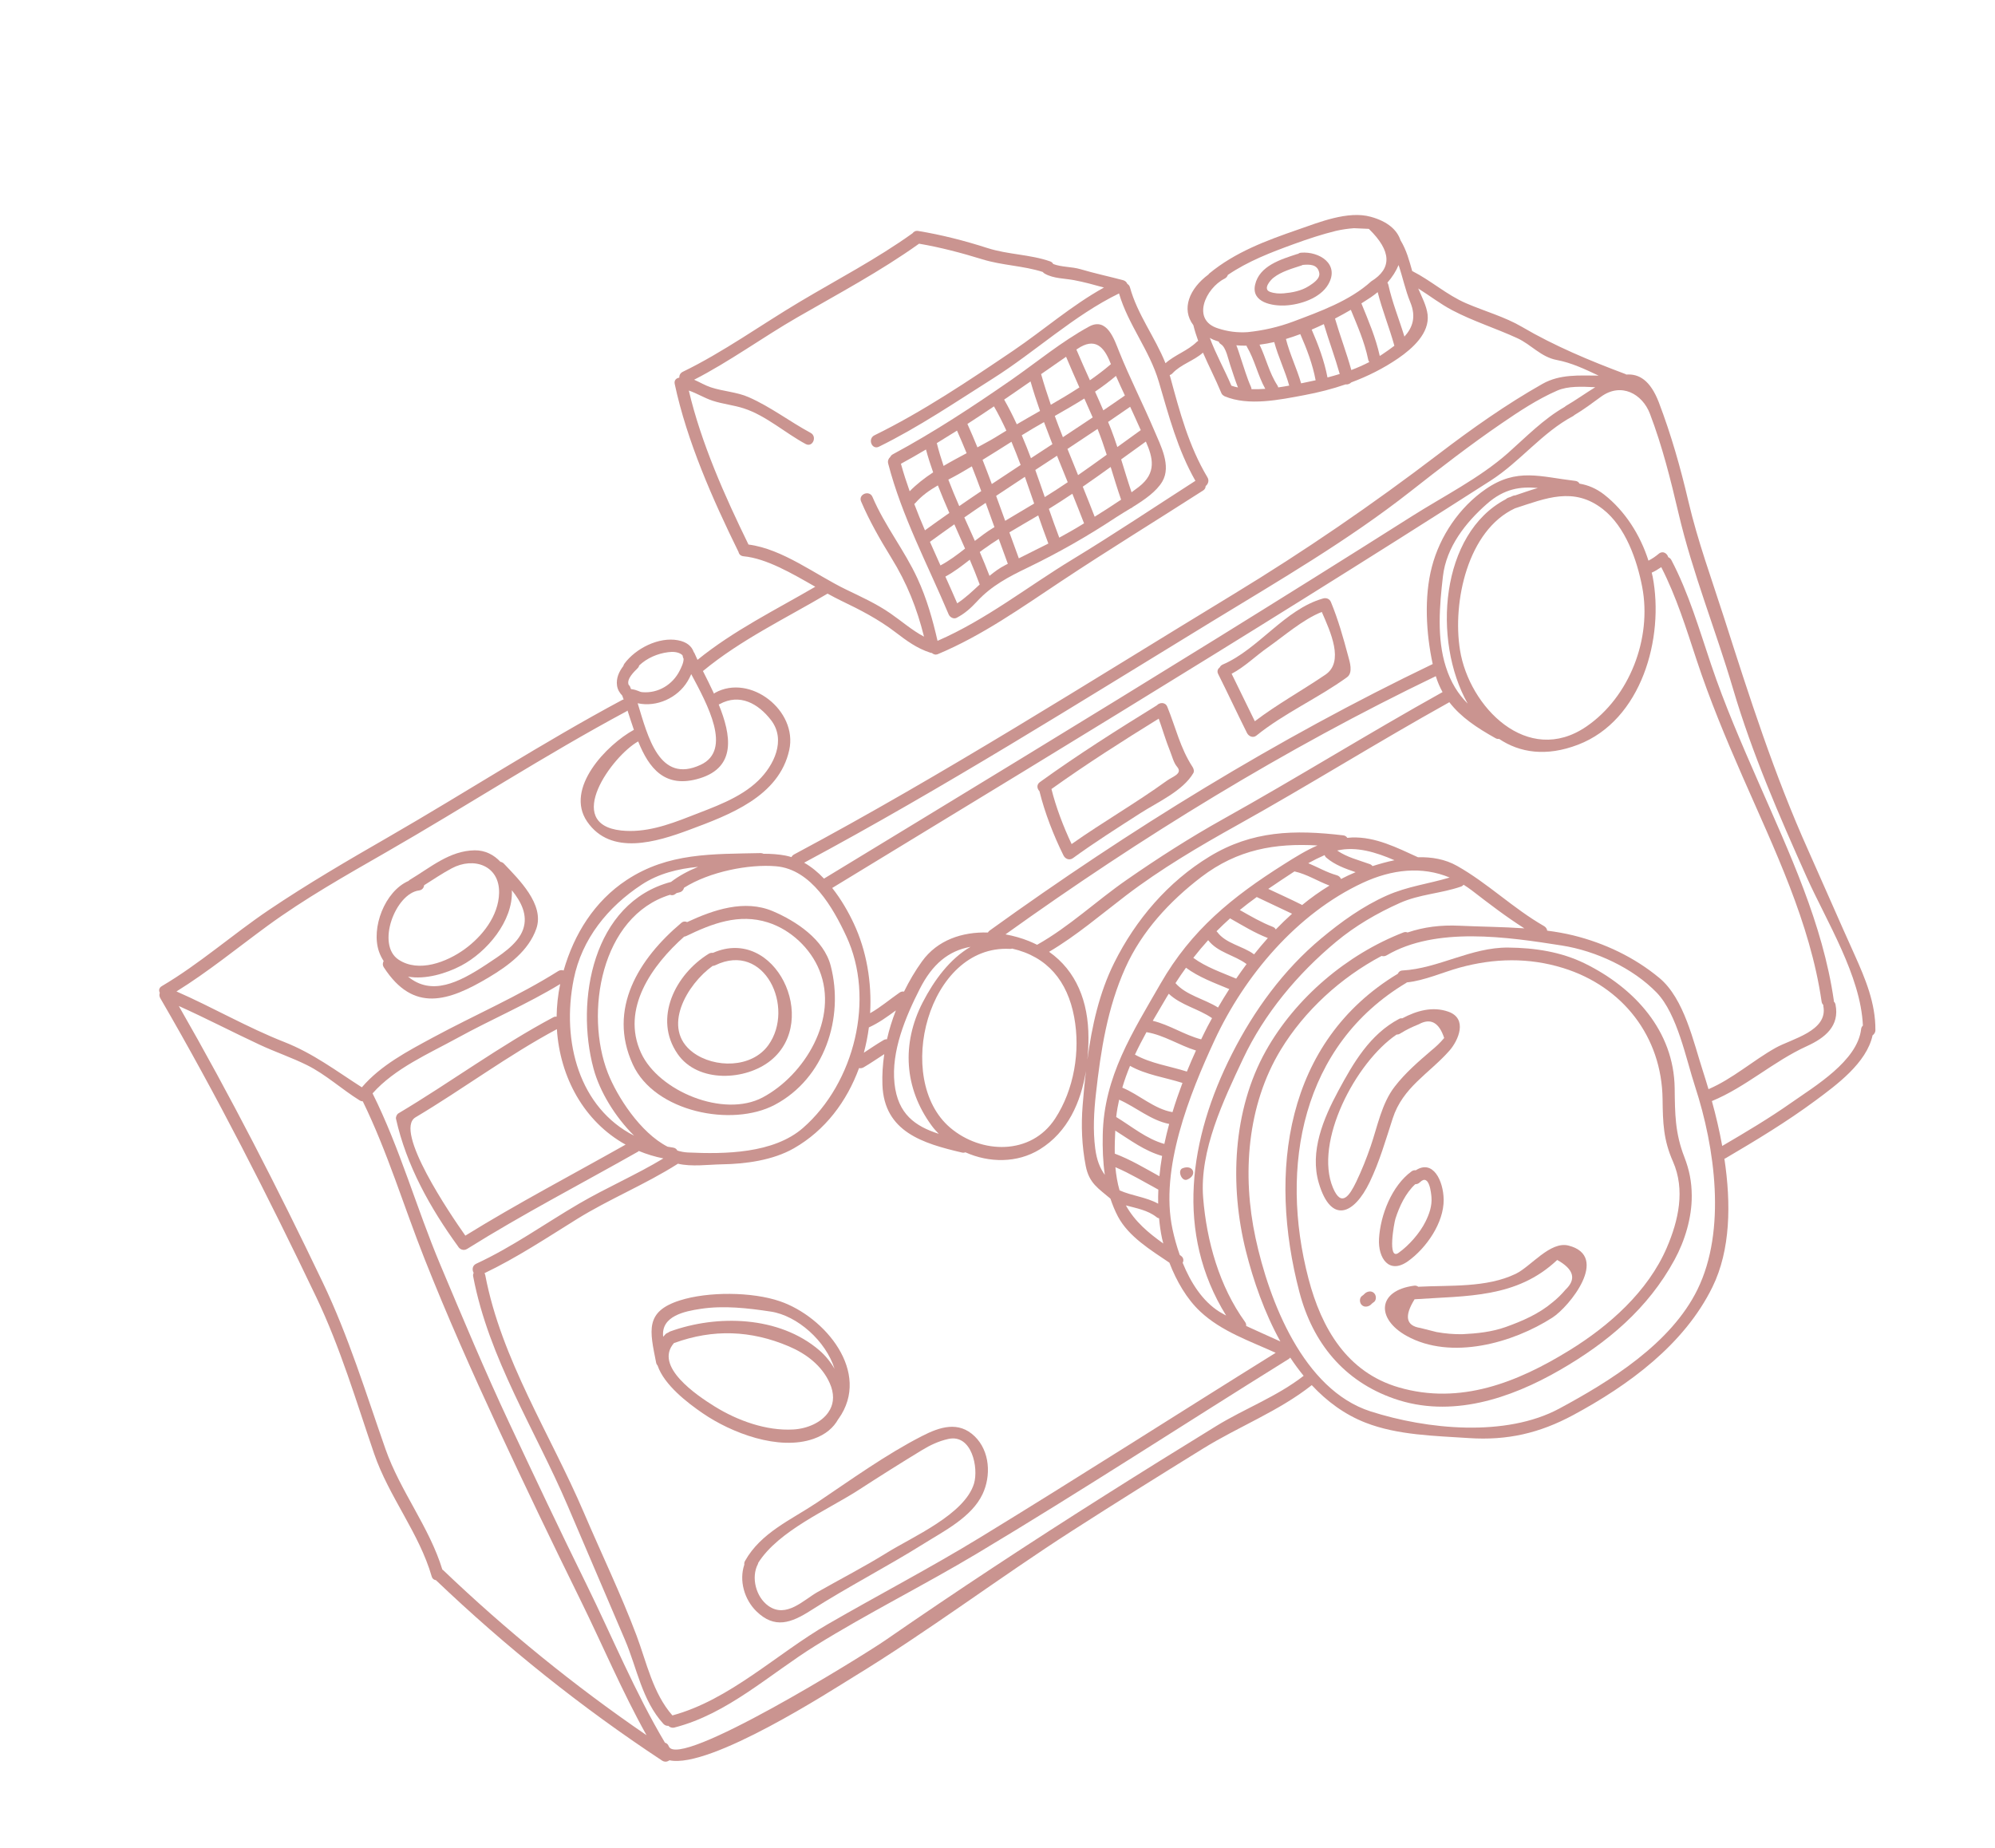 <?xml version="1.0" encoding="UTF-8"?> <svg xmlns="http://www.w3.org/2000/svg" width="231" height="214" viewBox="0 0 231 214" fill="none"> <path d="M167.707 117.154C165.875 116.506 164.028 117.042 162.374 117.92C162.26 117.907 162.139 117.911 162.003 117.987C158.616 119.782 156.727 123.044 154.961 126.322C153.254 129.497 151.616 133.339 152.708 137.011C154.119 141.764 156.774 140.677 158.597 136.885C159.728 134.537 160.456 131.995 161.257 129.525C162.431 125.881 165.47 124.34 167.839 121.654C168.878 120.462 169.968 117.957 167.707 117.154ZM167.221 120.2C166.783 120.72 166.303 121.185 165.777 121.61C164.235 122.935 162.735 124.222 161.488 125.835C159.982 127.782 159.5 130.437 158.717 132.712C158.235 134.124 157.683 135.505 157.038 136.852C156.257 138.476 155.325 139.863 154.347 137.555C152.117 132.267 156.958 123.025 161.715 119.799C161.847 119.804 161.982 119.78 162.12 119.689C162.825 119.244 163.514 118.921 164.28 118.611C165.645 117.861 166.628 118.39 167.221 120.2Z" fill="#CA9490"></path> <path d="M163.932 135.519C163.771 135.496 163.602 135.526 163.435 135.65C161.154 137.319 159.833 140.702 159.676 143.445C159.549 145.699 160.839 147.609 163.026 146.051C165.151 144.538 167.194 141.591 167.161 138.916C167.133 136.745 165.935 134.228 163.932 135.519ZM165.748 138.63C165.832 139.63 165.492 140.595 165.057 141.468C164.398 142.798 163.146 144.218 161.94 145.078C160.622 146.019 161.423 141.598 161.58 141.117C162.032 139.702 162.751 138.161 163.869 137.133C164.05 137.134 164.243 137.072 164.404 136.914C165.514 135.81 165.715 138.238 165.748 138.63Z" fill="#CA9490"></path> <path d="M181.63 144.24C179.498 143.689 177.263 146.661 175.509 147.507C172.124 149.142 167.919 148.812 164.216 149.005C164.092 148.909 163.933 148.856 163.735 148.884C159.451 149.452 159.333 152.735 162.878 154.7C168.031 157.553 175.194 155.514 179.761 152.573C181.701 151.322 186.438 145.488 181.63 144.24ZM181.266 149.347C180.809 149.89 180.304 150.386 179.754 150.82C178.19 152.147 176.26 152.983 174.348 153.667C172.726 154.243 171.019 154.42 169.317 154.501C168.317 154.514 167.323 154.43 166.335 154.25C165.706 154.087 165.074 153.932 164.449 153.775C162.794 153.52 162.577 152.406 163.798 150.449C163.804 150.447 163.812 150.45 163.821 150.454C169.884 150.035 175.6 150.347 180.309 145.904C182.236 146.977 182.555 148.13 181.266 149.347Z" fill="#CA9490"></path> <path d="M183.512 111.573C180.747 110.21 177.686 109.759 174.639 109.729C170.345 109.686 166.559 112.152 162.401 112.381C162.11 112.395 161.942 112.555 161.856 112.756C148.786 120.65 146.816 135.743 150.459 149.627C152.005 155.526 155.623 159.94 161.416 161.962C167.99 164.26 174.848 161.981 180.619 158.65C186.125 155.474 190.818 151.537 193.892 145.884C195.091 143.69 195.906 140.984 195.887 138.469C195.88 136.846 195.61 135.486 195.029 133.982C193.941 131.176 193.945 128.941 193.91 126.022C193.824 119.357 189.227 114.384 183.512 111.573ZM192.509 127.284C192.543 130.016 192.597 131.982 193.711 134.504C195.153 137.784 194.352 141.331 192.998 144.482C190.823 149.541 186.337 153.526 181.742 156.356C175.707 160.08 169.08 162.724 161.978 160.663C155.963 158.917 153.013 153.798 151.516 148.097C148.104 135.089 150.744 121.032 162.843 113.81C162.866 113.794 162.88 113.774 162.896 113.761C164.925 113.557 167.064 112.589 169.005 112.052C173.006 110.953 177.011 110.865 180.987 112.095C187.936 114.245 192.422 120.086 192.509 127.284Z" fill="#CA9490"></path> <path d="M136.924 135.285C136.3 135.532 136.821 136.851 137.446 136.604C138.698 136.116 138.174 134.791 136.924 135.285Z" fill="#CA9490"></path> <path d="M82.554 110.342C82.402 110.323 82.244 110.342 82.079 110.436C78.201 112.816 75.607 117.932 78.466 122.054C80.822 125.45 86.365 125.143 89.257 122.792C94.97 118.147 89.747 107.172 82.554 110.342ZM88.974 121.018C87.038 123.72 82.723 123.7 80.255 121.881C76.495 119.098 79.59 113.935 82.516 111.853C82.61 111.852 82.709 111.828 82.812 111.779C88.557 108.986 92.069 116.694 88.974 121.018Z" fill="#CA9490"></path> <path d="M89.481 105.514C86.209 104.128 82.618 105.353 79.562 106.779C79.357 106.68 79.116 106.674 78.885 106.874C73.959 111.026 70.319 116.837 73.275 123.269C75.811 128.783 84.765 130.559 89.711 127.938C95.481 124.882 97.758 117.868 96.187 111.835C95.4 108.786 92.174 106.659 89.481 105.514ZM88.304 127.085C83.801 129.474 76.274 126.375 74.228 121.931C71.869 116.81 75.513 111.755 79.223 108.459C79.293 108.453 79.367 108.439 79.445 108.4C82.459 106.941 85.564 105.749 88.921 106.819C91.557 107.655 93.848 109.812 94.875 112.354C97.145 117.945 93.159 124.507 88.304 127.085Z" fill="#CA9490"></path> <path d="M90.307 150.686C87.071 149.575 81.975 149.553 78.728 150.585C74.639 151.884 75.24 154.096 75.973 157.795C76 157.936 76.063 158.041 76.143 158.132C76.903 160.382 79.626 162.462 81.351 163.644C84.686 165.937 90.168 168.032 94.203 166.616C95.612 166.124 96.525 165.307 97.059 164.337C97.075 164.324 97.085 164.313 97.099 164.293C100.914 158.925 95.531 152.478 90.307 150.686ZM81.124 151.566C83.802 151.157 86.603 151.479 89.255 151.882C92.331 152.349 95.636 155.298 96.634 158.515C96.173 157.715 95.574 156.969 94.864 156.361C90.217 152.376 83.038 152.203 77.581 154.189C77.5 154.221 77.439 154.267 77.377 154.313C77.269 154.348 77.159 154.399 77.06 154.496C76.961 154.593 76.871 154.694 76.789 154.798C76.514 152.386 79.297 151.841 81.124 151.566ZM91.86 165.534C88.731 165.717 85.381 164.499 82.757 162.871C80.717 161.604 75.667 158.226 78.048 155.514C78.067 155.507 78.078 155.517 78.096 155.509C82.576 153.882 86.947 154.046 91.313 155.895C93.334 156.75 95.155 158.118 96.066 160.149C96.609 161.357 96.549 162.393 96.116 163.215C96.071 163.283 96.032 163.349 95.987 163.418C95.965 163.455 95.944 163.492 95.923 163.53C95.102 164.743 93.457 165.444 91.86 165.534Z" fill="#CA9490"></path> <path d="M112.85 166.32C111.003 164.536 108.841 165.225 106.769 166.29C102.545 168.453 98.541 171.352 94.607 173.992C91.596 176.007 88.114 177.471 86.269 180.752C86.18 180.91 86.165 181.053 86.186 181.182C85.558 183.027 86.181 185.223 87.591 186.595C89.695 188.645 91.596 187.951 93.886 186.489C98.13 183.776 102.642 181.464 106.917 178.79C109.29 177.302 112.507 175.697 113.768 173.023C114.769 170.915 114.637 168.041 112.85 166.32ZM112.776 171.812C111.681 175.381 105.652 177.968 102.712 179.796C100.091 181.425 97.334 182.841 94.656 184.363C93.034 185.286 91.045 187.417 88.984 185.971C87.523 184.945 86.944 182.66 87.757 181.117C87.786 181.062 87.79 181.017 87.8 180.97C90.148 177.259 95.841 174.848 99.398 172.552C101.831 170.975 104.282 169.428 106.763 167.919C107.712 167.341 108.7 166.878 109.789 166.635C112.533 166.012 113.329 169.996 112.776 171.812Z" fill="#CA9490"></path> <path d="M159.171 149.823C158.914 149.484 158.512 149.491 158.176 149.682C158.011 149.776 157.912 149.945 157.747 150.04C157.413 150.237 157.395 150.757 157.606 151.035C157.863 151.374 158.265 151.367 158.601 151.176C158.766 151.081 158.865 150.912 159.03 150.818C159.367 150.627 159.385 150.107 159.171 149.823Z" fill="#CA9490"></path> <path d="M58.343 100.007C58.221 99.882 58.082 99.821 57.942 99.797C57.187 98.983 56.159 98.45 54.966 98.467C52.049 98.508 49.85 100.455 47.458 101.878C47.394 101.918 47.354 101.963 47.307 102.01C44.539 103.214 42.947 107.463 43.878 110.181C44.025 110.607 44.208 110.96 44.424 111.287C44.306 111.5 44.28 111.763 44.447 112.022C47.874 117.306 51.921 115.973 56.62 113.167C58.87 111.822 61.213 110.093 62.102 107.537C63.081 104.715 60.024 101.791 58.343 100.007ZM48.517 103.114C48.889 103.068 49.078 102.798 49.109 102.511C50.163 101.849 51.192 101.145 52.296 100.557C54.865 99.179 57.865 100.225 57.79 103.412C57.724 106.076 55.834 108.442 53.79 109.922C51.733 111.408 48.483 112.672 46.154 111.13C43.526 109.402 45.781 103.467 48.517 103.114ZM60.569 107.624C59.957 109.383 57.832 110.679 56.356 111.66C53.053 113.848 49.965 115.323 47.249 113.095C49.248 113.454 51.647 112.743 53.411 111.814C56.345 110.263 59.429 106.68 59.268 103.095C60.344 104.425 61.148 105.964 60.569 107.624Z" fill="#CA9490"></path> <path d="M133.646 49.833C132.345 46.764 130.803 43.761 129.57 40.68C129.032 39.339 128.184 36.683 126.103 37.817C122.928 39.543 120.037 41.951 117.067 44.015C112.633 47.091 108.126 50.052 103.372 52.612C103.223 52.692 103.138 52.806 103.07 52.926C102.88 53.103 102.761 53.367 102.842 53.681C104.429 59.795 107.401 65.353 109.844 71.143C109.981 71.472 110.414 71.726 110.768 71.543C111.748 71.025 112.4 70.428 113.156 69.616C114.827 67.813 116.817 66.78 119.008 65.725C122.563 64.008 125.947 62.077 129.24 59.9C129.726 59.578 130.302 59.242 130.894 58.877C131.003 58.841 131.102 58.78 131.185 58.697C132.52 57.873 133.9 56.922 134.583 55.763C135.657 53.929 134.378 51.574 133.646 49.833ZM131.985 49.58C132.015 49.655 132.053 49.733 132.089 49.806C131.176 50.456 130.271 51.11 129.376 51.768C129.161 51.116 128.94 50.467 128.694 49.827C128.572 49.499 128.433 49.186 128.305 48.861C129.16 48.284 130.011 47.695 130.862 47.105C131.239 47.931 131.623 48.755 131.985 49.58ZM130.252 45.8C129.426 46.38 128.589 46.949 127.752 47.519C127.444 46.795 127.121 46.07 126.795 45.354C127.632 44.785 128.441 44.183 129.216 43.529C129.545 44.288 129.895 45.045 130.252 45.8ZM124.709 40.428C126.814 38.974 127.855 40.217 128.554 41.985C128.579 42.047 128.61 42.107 128.635 42.17C128.628 42.172 128.622 42.175 128.622 42.175C127.852 42.84 127.033 43.454 126.201 44.036C125.668 42.852 125.134 41.669 124.635 40.479C124.657 40.463 124.686 40.444 124.709 40.428ZM120.55 43.323C121.514 42.653 122.477 41.983 123.44 41.313C123.94 42.502 124.458 43.685 124.982 44.864C123.902 45.567 122.791 46.23 121.674 46.874C121.27 45.69 120.881 44.507 120.55 43.323ZM122.134 48.166C123.289 47.507 124.438 46.85 125.555 46.148C125.881 46.879 126.2 47.613 126.523 48.338C125.376 49.109 124.224 49.868 123.072 50.628C122.75 49.816 122.433 48.995 122.134 48.166ZM127.085 49.669C127.482 50.653 127.82 51.654 128.146 52.659C127.045 53.456 125.941 54.247 124.83 55.019C124.418 54.011 124.008 52.996 123.602 51.986C124.77 51.213 125.932 50.443 127.085 49.669ZM118.308 50.403C119.156 49.879 120.011 49.375 120.884 48.878C121.199 49.728 121.528 50.581 121.858 51.433C121.033 51.976 120.201 52.522 119.373 53.059C119.035 52.167 118.69 51.277 118.308 50.403ZM122.39 52.776C122.801 53.798 123.213 54.82 123.631 55.84C122.759 56.431 121.873 57.005 120.974 57.563C120.61 56.515 120.252 55.464 119.876 54.421C120.714 53.873 121.552 53.324 122.39 52.776ZM119.324 44.169C119.653 45.311 120.024 46.45 120.423 47.586C119.522 48.102 118.618 48.611 117.734 49.134C117.284 48.163 116.804 47.204 116.27 46.274C117.295 45.579 118.31 44.874 119.324 44.169ZM107.677 62.744C108.612 62.056 109.554 61.388 110.502 60.716C110.918 61.657 111.337 62.59 111.744 63.527C110.824 64.252 109.892 64.946 108.896 65.477C108.486 64.57 108.074 63.656 107.677 62.744ZM111.66 59.918C112.476 59.35 113.3 58.785 114.13 58.233C114.47 59.168 114.807 60.111 115.148 61.046C115.084 61.085 115.018 61.119 114.954 61.158C114.238 61.594 113.56 62.108 112.88 62.636C112.473 61.735 112.064 60.828 111.66 59.918ZM119.745 58.309C118.631 58.981 117.505 59.644 116.389 60.309C116.044 59.347 115.691 58.381 115.34 57.422C116.449 56.68 117.559 55.944 118.672 55.215C119.035 56.242 119.395 57.278 119.745 58.309ZM118.18 53.842C117.06 54.574 115.95 55.309 114.841 56.051C114.494 55.119 114.139 54.183 113.77 53.252C114.892 52.563 116.009 51.861 117.117 51.155C117.489 52.041 117.845 52.941 118.18 53.842ZM115.091 47.058C115.621 47.976 116.085 48.912 116.527 49.864C116.307 50.002 116.078 50.136 115.858 50.273C115.021 50.807 114.112 51.304 113.176 51.804C112.802 50.897 112.42 49.986 112.016 49.091C113.054 48.428 114.069 47.744 115.091 47.058ZM108.461 51.321C109.248 50.844 110.03 50.354 110.811 49.864C111.197 50.73 111.564 51.603 111.925 52.479C111.03 52.956 110.129 53.436 109.257 53.954C108.97 53.1 108.704 52.244 108.49 51.375C108.48 51.35 108.463 51.342 108.461 51.321ZM111.263 54.75C111.688 54.51 112.108 54.257 112.529 54.004C112.904 54.953 113.267 55.908 113.618 56.868C112.769 57.442 111.913 58.019 111.069 58.606C110.624 57.59 110.199 56.573 109.807 55.543C110.297 55.284 110.787 55.025 111.263 54.75ZM104.318 53.705C105.299 53.172 106.258 52.619 107.218 52.051C107.455 52.94 107.739 53.825 108.049 54.699C107.051 55.354 106.129 56.073 105.331 56.887C104.958 55.836 104.613 54.78 104.318 53.705ZM105.861 58.354C105.906 58.322 105.947 58.298 105.987 58.254C106.735 57.387 107.637 56.763 108.596 56.21C109.013 57.281 109.46 58.339 109.923 59.399C108.978 60.062 108.036 60.73 107.099 61.412C106.663 60.4 106.247 59.386 105.861 58.354ZM113.439 67.683C112.599 68.463 111.776 69.251 110.833 69.863C110.386 68.826 109.93 67.799 109.465 66.77C110.471 66.227 111.386 65.525 112.289 64.814C112.695 65.766 113.088 66.723 113.439 67.683ZM116.438 65.42C115.75 65.764 115.147 66.212 114.575 66.684C114.225 65.761 113.838 64.837 113.447 63.922C113.592 63.815 113.741 63.698 113.888 63.596C114.461 63.181 115.051 62.789 115.645 62.41C115.995 63.37 116.34 64.332 116.697 65.289C116.608 65.338 116.523 65.379 116.438 65.42ZM117.97 64.655C117.596 63.654 117.237 62.654 116.875 61.649C117.983 60.979 119.103 60.341 120.216 59.684C120.592 60.778 120.977 61.861 121.389 62.941C120.253 63.52 119.112 64.088 117.97 64.655ZM125.377 60.691C124.484 61.247 123.567 61.761 122.652 62.261C122.23 61.156 121.838 60.039 121.449 58.928C122.367 58.363 123.275 57.773 124.166 57.175C124.627 58.322 125.088 59.469 125.523 60.605C125.475 60.631 125.424 60.665 125.377 60.691ZM126.751 59.837C126.309 58.682 125.84 57.517 125.374 56.357C126.459 55.61 127.536 54.844 128.604 54.075C128.995 55.336 129.376 56.609 129.813 57.86C128.803 58.541 127.778 59.2 126.751 59.837ZM131.853 56.388C131.582 56.596 131.302 56.801 131.021 57.006C130.594 55.744 130.211 54.465 129.818 53.197C130.768 52.511 131.723 51.822 132.679 51.133C133.499 53.005 133.958 54.767 131.853 56.388Z" fill="#CA9490"></path> <path d="M188.309 43.374C188.281 43.356 188.258 43.336 188.224 43.321C184.12 41.787 179.955 40.046 176.234 37.855C174.249 36.689 171.863 36.029 169.753 35.115C167.521 34.148 165.724 32.511 163.57 31.412C163.552 31.405 163.54 31.41 163.523 31.402C163.167 30.156 162.873 28.993 162.161 27.815C161.771 26.647 160.706 25.652 158.727 25.106C156.079 24.368 152.717 25.749 150.251 26.602C146.615 27.86 143.018 29.196 140.022 31.668C139.977 31.7 139.958 31.743 139.93 31.783C137.699 33.432 136.761 35.79 138.179 37.657C138.33 38.276 138.525 38.878 138.738 39.473C138.685 39.502 138.627 39.539 138.574 39.588C137.512 40.63 136.056 41.076 134.951 42.062C133.734 39.025 131.694 36.407 130.837 33.271C130.779 33.07 130.668 32.955 130.539 32.883C130.46 32.683 130.299 32.515 130.04 32.444C128.401 32.009 126.737 31.656 125.108 31.173C124.093 30.873 122.938 30.948 121.951 30.572C121.887 30.446 121.779 30.337 121.6 30.27C119.244 29.447 116.734 29.493 114.334 28.723C111.725 27.883 109.014 27.186 106.311 26.745C106.011 26.698 105.788 26.829 105.66 27.017C105.654 27.02 105.648 27.022 105.648 27.022C101.504 29.991 96.974 32.346 92.606 34.949C88.155 37.598 83.714 40.8 79.063 43.052C78.76 43.201 78.643 43.471 78.653 43.734C78.318 43.781 78.031 44.024 78.125 44.464C79.541 51.093 82.52 57.819 85.499 63.888C85.502 63.894 85.51 63.898 85.513 63.904C85.557 64.161 85.743 64.376 86.084 64.415C88.723 64.657 91.684 66.39 94.402 67.945C89.769 70.645 84.942 73.017 80.764 76.411C80.634 76.138 80.518 75.88 80.415 75.639C80.395 75.589 80.362 75.559 80.332 75.52C80.106 74.858 79.554 74.339 78.501 74.142C76.282 73.719 73.589 75.095 72.298 76.856C72.233 76.947 72.195 77.034 72.179 77.12C71.672 77.775 71.325 78.541 71.447 79.397C71.512 79.855 71.742 80.234 72.046 80.547C72.103 80.69 72.159 80.849 72.212 81.001C72.159 81.015 72.11 81.02 72.05 81.051C62.821 85.995 54.032 91.705 44.972 96.93C40.282 99.63 35.627 102.346 31.131 105.375C26.917 108.22 23.12 111.608 18.732 114.196C18.398 114.393 18.368 114.701 18.502 114.966C18.434 115.16 18.439 115.374 18.559 115.587C25.106 126.856 31.009 138.472 36.629 150.23C39.407 156.046 41.235 162.238 43.314 168.316C45.021 173.305 48.535 177.53 49.985 182.548C50.069 182.833 50.263 182.958 50.475 182.983C58.578 190.717 67.313 197.709 76.659 203.874C76.962 204.073 77.28 204.019 77.513 203.84C82.238 204.861 96.41 195.664 98.783 194.212C107.441 188.937 115.62 182.746 124.158 177.258C129.187 174.026 134.258 170.864 139.343 167.718C143.455 165.18 148.085 163.406 151.888 160.399C153.634 162.273 155.691 163.801 158.118 164.748C161.852 166.205 166.138 166.265 170.087 166.53C174.532 166.824 178.253 165.966 182.167 163.861C188.576 160.408 195.016 155.7 198.287 149.03C200.386 144.746 200.447 139.368 199.666 134.178C199.704 134.163 199.74 134.163 199.775 134.142C203.345 132.044 206.885 129.906 210.216 127.44C212.64 125.642 216.135 123.096 216.824 119.89C217.005 119.761 217.151 119.566 217.151 119.291C217.179 116.166 215.982 113.323 214.719 110.513C212.916 106.523 211.182 102.505 209.392 98.509C205.434 89.692 202.586 80.775 199.649 71.598C198.207 67.096 196.578 62.668 195.499 58.059C194.573 54.111 193.512 50.369 192.069 46.576C191.087 44.038 189.776 43.263 188.309 43.374ZM160.65 32.726C161.213 32.085 161.654 31.39 161.941 30.691C162.423 32.112 162.722 33.597 163.299 35.002C164.006 36.717 163.549 37.953 162.618 38.978C162.006 36.974 161.207 35.028 160.756 32.974C160.733 32.881 160.695 32.803 160.65 32.726ZM141.797 32.266C141.996 32.165 142.115 32.01 142.17 31.837C144.516 30.243 147.131 29.238 149.816 28.262C151.433 27.673 153.042 27.138 154.716 26.729C155.399 26.574 156.083 26.477 156.778 26.426C157.352 26.452 157.926 26.478 158.499 26.503C161.121 29.057 161.213 31.08 158.772 32.581C156.302 34.83 152.84 36.069 149.759 37.23C148.034 37.876 146.278 38.275 144.451 38.463C143.29 38.539 142.156 38.395 141.051 38.031C137.904 37.072 139.58 33.381 141.797 32.266ZM157.636 35.133C158.012 34.897 158.37 34.669 158.706 34.442C158.991 34.25 159.257 34.044 159.52 33.831C160.054 35.932 160.874 37.949 161.455 40.038C160.996 40.393 160.502 40.733 160.005 41.067C159.925 41.12 159.842 41.167 159.762 41.221C159.301 39.105 158.448 37.131 157.636 35.133ZM158.552 41.924C157.879 42.269 157.186 42.58 156.469 42.849C155.911 40.837 155.164 38.893 154.581 36.89C155.216 36.56 155.825 36.218 156.413 35.877C157.184 37.754 158.01 39.623 158.418 41.622C158.435 41.739 158.484 41.842 158.552 41.924ZM151.879 38.169C152.355 37.966 152.826 37.751 153.288 37.532C153.868 39.47 154.578 41.357 155.126 43.308C154.655 43.451 154.181 43.588 153.709 43.709C153.34 41.789 152.658 39.956 151.879 38.169ZM152.336 44.036C151.85 44.142 151.364 44.247 150.882 44.344C150.808 44.358 150.729 44.376 150.655 44.39C150.152 42.645 149.341 41.015 148.898 39.254C149.455 39.092 150.012 38.893 150.56 38.691C151.315 40.415 151.993 42.184 152.336 44.036ZM145.842 39.914C146.406 39.843 146.973 39.741 147.543 39.61C148.005 41.327 148.8 42.935 149.278 44.653C148.861 44.731 148.432 44.8 148.002 44.862C147.985 44.782 147.961 44.704 147.908 44.624C146.96 43.178 146.591 41.46 145.842 39.914ZM143.66 41.449C143.521 41.042 143.37 40.495 143.154 39.987C143.537 40.024 143.931 40.034 144.333 40.027C144.348 40.064 144.348 40.101 144.369 40.136C145.284 41.681 145.635 43.464 146.506 45.027C145.966 45.067 145.431 45.084 144.911 45.066C144.906 44.981 144.892 44.892 144.849 44.801C144.364 43.721 144.043 42.562 143.66 41.449ZM140.491 39.336C140.691 39.423 140.903 39.484 141.111 39.553C141.152 39.674 141.239 39.784 141.382 39.872C141.966 40.234 142.226 41.641 142.436 42.244C142.737 43.115 142.999 44.016 143.344 44.869C143.084 44.813 142.827 44.749 142.584 44.664C141.792 42.81 140.787 41.018 140.083 39.129C140.222 39.204 140.342 39.272 140.491 39.336ZM86.666 63.057C83.94 57.481 81.187 51.309 79.757 45.227C80.689 45.538 81.549 46.086 82.496 46.398C83.677 46.79 84.928 46.902 86.122 47.29C88.701 48.127 90.914 50.142 93.291 51.419C94.097 51.852 94.658 50.546 93.853 50.12C91.419 48.807 89.23 47.108 86.685 45.991C85.32 45.389 83.733 45.323 82.32 44.856C81.631 44.63 81.027 44.255 80.373 43.972C84.477 41.871 88.314 39.06 92.309 36.757C97.057 34.019 101.957 31.409 106.418 28.22C108.897 28.641 111.358 29.293 113.761 30.033C116.049 30.739 118.496 30.769 120.74 31.492C120.799 31.57 120.878 31.64 120.979 31.694C122 32.265 123.236 32.231 124.367 32.442C125.515 32.659 126.673 32.974 127.827 33.298C124.104 35.356 120.832 38.226 117.322 40.605C112.203 44.067 106.802 47.693 101.251 50.409C100.435 50.811 100.95 52.132 101.772 51.727C106.347 49.484 110.665 46.554 114.971 43.832C119.868 40.739 124.359 36.513 129.571 33.981C130.618 37.577 133.096 40.535 134.174 44.191C135.349 48.184 136.351 52.05 138.415 55.678C133.68 58.721 129.007 61.849 124.195 64.772C118.962 67.947 114.203 71.752 108.557 74.21C107.986 71.726 107.314 69.333 106.238 66.998C104.732 63.721 102.451 60.895 101.027 57.55C100.672 56.708 99.347 57.231 99.708 58.071C100.683 60.352 101.89 62.454 103.187 64.564C105.035 67.554 106.163 70.424 106.992 73.723C105.604 72.993 104.423 71.943 103.111 71.039C101.516 69.928 99.711 69.111 97.969 68.268C94.424 66.556 90.642 63.573 86.666 63.057ZM73.844 77.364C73.942 77.267 73.988 77.163 74.012 77.059C74.916 76.203 76.132 75.679 77.364 75.524C77.879 75.457 78.491 75.468 78.93 75.793C78.981 75.831 79.016 75.882 79.05 75.933C79.056 76.003 79.065 76.079 79.095 76.154C79.112 76.198 79.135 76.239 79.153 76.283C79.166 76.754 78.854 77.355 78.705 77.652C77.896 79.28 76.208 80.309 74.376 80.153C73.987 80.119 73.823 79.887 73.064 79.797L73.027 79.703C72.958 79.528 72.925 79.39 72.796 79.318C72.509 78.629 73.427 77.79 73.844 77.364ZM73.836 81.436C76.037 81.923 78.459 80.813 79.609 78.898C79.771 78.632 79.913 78.352 80.038 78.064C81.88 81.533 84.832 86.84 81.129 88.565C76.328 90.804 75.02 85.288 73.836 81.436ZM81.038 90.125C85.262 88.823 84.672 85.14 83.219 81.575C83.256 81.56 83.286 81.562 83.321 81.541C85.659 80.255 87.808 81.486 89.274 83.384C91.068 85.709 89.586 88.665 87.804 90.389C85.675 92.46 82.564 93.489 79.85 94.555C77.329 95.545 74.673 96.466 71.927 96.172C65.16 95.431 70.882 87.539 73.894 85.856C75.136 88.941 76.975 91.379 81.038 90.125ZM30.964 107.218C35.297 104.052 39.998 101.397 44.643 98.729C54 93.358 63.059 87.455 72.573 82.354C72.608 82.333 72.626 82.304 72.661 82.283C72.899 83.013 73.141 83.77 73.398 84.513C70.279 86.217 65.343 91.291 67.987 95.144C70.731 99.138 76.024 97.506 79.802 96.098C84.45 94.368 90.206 92.242 91.388 86.847C92.389 82.289 86.868 77.978 82.8 80.223C82.746 80.252 82.718 80.291 82.676 80.33C82.252 79.406 81.802 78.522 81.391 77.703C81.403 77.698 81.416 77.693 81.426 77.681C85.812 74.067 90.951 71.623 95.823 68.742C96.367 69.039 96.897 69.321 97.406 69.567C99.598 70.615 101.734 71.721 103.671 73.202C104.975 74.196 106.153 75.074 107.719 75.581C107.778 75.602 107.84 75.613 107.906 75.616C108.079 75.779 108.322 75.863 108.613 75.741C113.769 73.578 118.282 70.355 122.924 67.276C128.315 63.698 133.862 60.297 139.307 56.799C139.52 56.664 139.597 56.474 139.602 56.285C139.877 56.068 140.042 55.663 139.81 55.277C137.649 51.66 136.604 47.702 135.507 43.67C135.484 43.593 135.46 43.516 135.437 43.438C135.546 43.402 135.653 43.345 135.75 43.242C136.732 42.181 138.219 41.795 139.292 40.836C139.965 42.391 140.75 43.901 141.401 45.472C141.431 45.568 141.49 45.661 141.571 45.737C141.595 45.763 141.63 45.778 141.659 45.796C141.699 45.824 141.735 45.86 141.787 45.883C144.565 47.06 148.197 46.287 151.043 45.754C152.677 45.447 154.266 45.043 155.805 44.513C156.028 44.548 156.283 44.462 156.464 44.281C158.372 43.57 160.195 42.661 161.917 41.481C163.564 40.346 165.549 38.57 165.301 36.428C165.179 35.407 164.627 34.376 164.214 33.405C165.538 34.232 166.763 35.192 168.15 35.922C170.561 37.194 173.207 38.019 175.68 39.157C177.304 39.902 178.424 41.345 180.25 41.685C181.959 42.006 183.526 42.752 185.099 43.495C182.87 43.488 180.624 43.307 178.594 44.457C174.367 46.852 170.433 49.637 166.575 52.579C158.892 58.437 151.088 63.786 142.829 68.809C125.937 79.075 109.394 89.623 91.935 98.95C91.793 99.028 91.705 99.135 91.643 99.254C91.405 99.181 91.17 99.116 90.92 99.07C90.149 98.927 89.292 98.862 88.405 98.866C88.306 98.818 88.2 98.788 88.071 98.788C82.477 98.913 77.387 98.723 72.561 101.904C68.824 104.365 66.468 108.18 65.263 112.385C65.07 112.317 64.853 112.316 64.633 112.454C60.018 115.363 54.941 117.545 50.137 120.139C47.209 121.724 44.093 123.347 41.9 125.912C38.912 124.002 36.288 121.991 32.917 120.665C28.639 118.984 24.646 116.654 20.434 114.809C24.111 112.524 27.469 109.779 30.964 107.218ZM167.032 80.144C158.47 84.912 150.159 90.093 141.599 94.866C137.776 97 134.041 99.395 130.448 101.893C126.933 104.332 123.84 107.289 120.1 109.398C120.094 109.4 120.097 109.406 120.09 109.409C119.784 109.255 119.468 109.113 119.139 108.976C118.279 108.63 117.361 108.372 116.426 108.2C132.183 96.908 148.758 86.716 166.252 78.3C166.453 78.972 166.722 79.58 167.032 80.144ZM175.448 57.364C175.369 57.366 175.281 57.379 175.193 57.414C175.093 57.453 174.998 57.506 174.898 57.545C174.815 57.571 174.727 57.606 174.643 57.632C174.522 57.672 174.432 57.737 174.36 57.809C166.779 61.769 165.817 74.151 169.944 81.478C168.834 80.371 167.988 79.036 167.409 77.206C166.355 73.902 166.685 70.115 167.076 66.738C167.47 63.352 169.695 60.521 172.178 58.34C174.193 56.567 176.063 56.326 178.071 56.507C177.177 56.767 176.309 57.074 175.448 57.364ZM185.594 58.957C188.218 61.004 189.543 64.83 190.148 67.965C191.295 73.934 188.677 80.722 183.683 84.135C176.871 88.795 170.11 81.86 169.052 75.277C168.158 69.713 169.935 61.402 175.426 58.861C178.993 57.703 182.217 56.319 185.594 58.957ZM173.16 85.48C173.31 85.565 173.45 85.59 173.576 85.561C175.978 87.176 179.053 87.643 182.71 86.24C190.104 83.416 192.721 73.847 191.361 66.777C191.329 66.623 191.282 66.468 191.251 66.314C191.643 66.138 192.003 65.916 192.356 65.675C194.111 69.106 195.242 72.77 196.448 76.419C197.965 81.021 199.818 85.469 201.76 89.903C205.44 98.31 209.596 106.825 210.924 115.989C210.948 116.16 211.023 116.275 211.12 116.374C211.12 116.41 211.111 116.442 211.119 116.482C211.71 119.399 207.448 120.297 205.592 121.342C202.915 122.849 200.658 124.906 197.825 126.127C197.616 125.416 197.399 124.721 197.188 124.06C196.079 120.655 195.023 115.646 192.137 113.247C189.243 110.845 185.776 109.203 182.135 108.31C181.16 108.074 180.159 107.9 179.153 107.77C179.117 107.567 179.01 107.371 178.786 107.243C175.187 105.177 172.29 102.291 168.725 100.277C167.328 99.485 165.767 99.229 164.186 99.269C161.764 98.168 159.278 96.89 156.547 96.98C156.362 96.988 156.182 97.009 156 97.023C155.911 96.871 155.749 96.754 155.516 96.731C149.885 96.068 145.001 96.179 140.055 99.184C135.25 102.104 131.504 106.497 129.014 111.492C127.29 114.949 126.424 118.825 125.908 122.707C125.991 121.858 126.035 121.002 126.032 120.172C126.034 115.995 124.623 112.428 121.473 110.22C124.647 108.343 127.451 105.933 130.375 103.7C134.388 100.638 138.881 97.986 143.287 95.535C151.523 90.948 159.512 85.937 167.75 81.356C167.773 81.34 167.786 81.32 167.809 81.304C169.155 83.062 171.055 84.304 173.16 85.48ZM148.254 155.341C146.938 154.734 145.606 154.163 144.294 153.548C144.307 153.398 144.281 153.242 144.168 153.085C141.183 148.955 139.712 143.72 139.312 138.691C138.876 133.242 141.67 127.411 143.932 122.607C146.403 117.366 150.255 112.764 154.684 109.076C156.918 107.216 159.438 105.75 162.084 104.566C164.381 103.542 166.833 103.475 169.165 102.668C169.305 102.619 169.397 102.54 169.47 102.453C169.79 102.659 170.113 102.871 170.424 103.109C172.484 104.7 174.381 106.153 176.504 107.503C173.992 107.326 171.445 107.315 169 107.199C166.828 107.097 164.873 107.343 162.987 107.98C162.841 107.923 162.682 107.906 162.495 107.98C155.961 110.514 150.002 115.559 146.569 121.694C142.718 128.579 142.363 137.289 144.26 144.862C145.125 148.306 146.409 152.01 148.254 155.341ZM67.599 175.146C63.726 166.086 58.047 157.43 56.185 147.646C56.168 147.566 56.134 147.5 56.101 147.433C59.843 145.642 63.288 143.355 66.808 141.167C70.568 138.834 74.694 137.173 78.442 134.794C78.458 134.781 78.468 134.769 78.484 134.756C80.101 135.135 82.014 134.855 83.578 134.829C86.336 134.786 89.479 134.366 91.92 132.974C95.551 130.902 98.061 127.531 99.467 123.687C99.631 123.717 99.806 123.705 99.984 123.606C100.807 123.129 101.587 122.581 102.389 122.069C102.21 123.26 102.133 124.454 102.176 125.622C102.37 131.08 106.893 132.412 111.377 133.463C111.536 133.501 111.673 133.483 111.786 133.438C114.517 134.663 117.774 134.711 120.394 133.097C123.629 131.102 125.158 127.643 125.738 124.032C125.586 125.363 125.463 126.698 125.359 128.004C125.17 130.34 125.268 132.707 125.714 135.002C126.109 137.042 127.187 137.613 128.577 138.805C128.811 139.507 129.094 140.204 129.446 140.874C130.69 143.214 133.251 144.759 135.404 146.219C136.215 148.341 137.421 150.421 138.969 151.868C141.419 154.172 144.68 155.274 147.712 156.654C136.295 163.757 124.954 171.033 113.478 178.044C107.7 181.573 101.703 184.697 95.846 188.083C89.954 191.491 84.514 196.844 77.857 198.646C75.598 196.079 74.874 192.514 73.7 189.38C71.882 184.565 69.621 179.874 67.599 175.146ZM141.974 152.341C141.721 152.196 141.461 152.067 141.212 151.913C139.235 150.679 137.867 148.518 136.941 146.232C137.076 145.97 137.054 145.639 136.735 145.418C136.693 145.384 136.647 145.359 136.604 145.325C136.246 144.311 135.969 143.301 135.766 142.348C134.269 135.368 137.742 126.703 140.614 120.502C144.102 112.973 150.173 105.781 157.781 102.236C161.179 100.654 164.661 100.287 167.854 101.618C165.413 102.353 163.001 102.628 160.579 103.702C157.808 104.935 155.298 106.737 152.979 108.674C148.621 112.305 145.194 117.014 142.644 122.054C137.687 131.826 136.05 142.792 141.974 152.341ZM129.634 137.844C129.386 136.996 129.236 136.087 129.151 135.16C130.872 135.895 132.479 136.871 134.124 137.759C134.101 138.303 134.092 138.848 134.103 139.386C132.725 138.623 131.089 138.49 129.634 137.844ZM134.209 141.078C134.282 141.866 134.386 142.641 134.549 143.4C134.59 143.593 134.648 143.795 134.699 143.998C132.998 142.785 131.409 141.47 130.367 139.585C131.604 139.919 132.9 140.144 133.907 140.937C133.999 141.024 134.108 141.06 134.209 141.078ZM149.606 105.81C148.958 106.399 148.329 107.002 147.719 107.633C147.655 107.507 147.553 107.395 147.375 107.329C146.035 106.811 144.802 106.085 143.554 105.379C144.181 104.864 144.843 104.363 145.529 103.868C145.546 103.876 145.554 103.894 145.58 103.906C146.914 104.556 148.272 105.16 149.606 105.81ZM146.85 102.934C147.837 102.269 148.854 101.57 149.886 100.909L149.894 100.913C151.318 101.224 152.574 102.042 153.938 102.55C152.839 103.223 151.778 103.975 150.764 104.81C150.735 104.792 150.717 104.764 150.682 104.749C149.419 104.114 148.13 103.54 146.85 102.934ZM146.803 108.624C146.252 109.24 145.717 109.878 145.205 110.521C145.197 110.517 145.2 110.508 145.192 110.504C143.883 109.534 141.924 109.276 140.938 107.917C140.911 107.884 140.885 107.873 140.857 107.84C141.363 107.33 141.889 106.833 142.433 106.343C142.453 106.357 142.472 106.371 142.492 106.384C143.907 107.183 145.286 108.039 146.803 108.624ZM144.319 111.623C144.33 111.633 144.336 111.63 144.345 111.634C143.931 112.195 143.524 112.754 143.136 113.326C141.461 112.616 139.65 112.003 138.173 110.918C138.724 110.209 139.299 109.526 139.893 108.872C141.021 110.319 142.899 110.573 144.319 111.623ZM142.337 114.539C141.88 115.247 141.447 115.96 141.035 116.672C139.463 115.676 137.331 115.254 136.108 113.845C136.506 113.225 136.91 112.639 137.325 112.063C138.818 113.17 140.623 113.822 142.337 114.539ZM140.343 117.9C140.167 118.222 139.987 118.553 139.817 118.873C139.567 119.355 139.325 119.856 139.082 120.357C137.133 119.849 135.434 118.678 133.478 118.209C134.018 117.273 134.571 116.332 135.132 115.395C135.196 115.283 135.265 115.183 135.331 115.077C136.733 116.409 138.761 116.806 140.343 117.9ZM138.481 121.649C138.122 122.442 137.765 123.255 137.43 124.088C135.437 123.453 133.255 123.16 131.415 122.125C131.826 121.247 132.278 120.382 132.748 119.524C134.773 119.857 136.53 121.048 138.481 121.649ZM136.908 125.4C136.908 125.4 136.914 125.398 136.917 125.404C136.501 126.508 136.11 127.638 135.762 128.787C133.632 128.423 131.919 126.76 129.95 125.949C130.203 125.09 130.506 124.248 130.846 123.427C132.703 124.47 134.901 124.764 136.908 125.4ZM135.378 130.153C135.169 130.922 134.982 131.69 134.82 132.469C132.748 131.887 131.062 130.458 129.244 129.35C129.319 128.663 129.437 127.994 129.584 127.344C131.545 128.208 133.246 129.732 135.378 130.153ZM134.56 133.858C134.429 134.64 134.321 135.427 134.247 136.207C132.555 135.273 130.896 134.274 129.079 133.591C129.063 132.673 129.092 131.78 129.137 130.924C130.889 132.03 132.515 133.272 134.56 133.858ZM158.927 100.294C158.856 100.207 158.767 100.127 158.63 100.072C157.347 99.605 155.96 99.279 154.832 98.49C157.063 97.975 159.337 98.701 161.469 99.614C160.593 99.794 159.743 100.037 158.927 100.294ZM156.966 100.998C156.396 101.238 155.827 101.499 155.277 101.789C155.192 101.592 155.038 101.421 154.787 101.354C153.627 101.033 152.589 100.418 151.482 99.959C152.104 99.612 152.734 99.305 153.374 99.023C153.416 99.129 153.47 99.231 153.577 99.319C154.56 100.158 155.756 100.588 156.966 100.998ZM148.657 100.087C142.66 103.869 137.947 107.698 134.399 113.871C131.156 119.518 127.819 124.653 127.686 131.404C127.653 132.963 127.707 134.524 127.927 136.049C127.346 135.238 126.99 134.338 126.813 132.978C126.545 130.894 126.663 128.745 126.896 126.666C127.459 121.624 128.214 116.737 130.306 112.073C132.204 107.846 135.439 104.355 139.078 101.572C143.295 98.35 147.653 97.623 152.548 97.905C151.239 98.466 149.998 99.239 148.657 100.087ZM117.193 109.847C121.268 110.778 123.604 113.597 124.379 117.784C125.113 121.721 124.366 126.171 122.176 129.53C119.38 133.823 113.605 133.636 110.023 130.588C103.43 124.974 107.47 109.38 116.924 109.881C117.023 109.892 117.115 109.87 117.193 109.847ZM106.835 116.083C104.38 120.855 104.695 125.998 107.859 130.324C108.112 130.672 108.398 130.993 108.7 131.299C105.983 130.423 103.957 129.028 103.574 125.466C103.175 121.736 104.848 117.765 106.498 114.519C107.951 111.653 109.821 110.097 112.379 109.642C109.971 111.042 108.16 113.514 106.835 116.083ZM102.703 120.341C102.579 120.339 102.451 120.361 102.327 120.432C101.539 120.888 100.791 121.408 100.027 121.905C100.282 120.944 100.479 119.963 100.608 118.973C101.742 118.46 102.736 117.741 103.732 117.007C103.305 118.101 102.958 119.214 102.703 120.341ZM92.986 130.609C89.577 133.59 83.925 133.659 79.632 133.456C79.227 133.436 78.827 133.356 78.433 133.237C78.342 133.063 78.188 132.929 77.935 132.892C77.721 132.861 77.504 132.824 77.293 132.785C74.138 131.165 71.445 126.97 70.382 124.247C67.695 117.362 69.545 106.096 77.582 103.617C77.78 103.698 78.001 103.69 78.219 103.51C78.257 103.48 78.302 103.448 78.341 103.418C78.44 103.393 78.538 103.369 78.637 103.344C78.959 103.282 79.142 103.05 79.209 102.8C82.15 100.936 86.731 100.041 89.874 100.315C93.945 100.67 96.461 105.13 97.986 108.399C101.375 115.635 98.934 125.408 92.986 130.609ZM72.437 132.546C66.241 136.044 59.937 139.341 53.883 143.087C52.148 140.637 45.554 130.912 48.109 129.388C53.641 126.094 58.793 122.221 64.481 119.176C64.838 124.771 67.643 129.89 72.437 132.546ZM66.434 113.374C67.374 108.717 70.384 105.02 74.287 102.449C76.265 101.147 78.514 100.604 80.832 100.38C79.656 100.86 78.586 101.442 77.7 102.125C68.61 104.536 66.607 115.892 68.727 123.753C69.448 126.416 71.205 129.305 73.422 131.513C67.118 128.306 64.966 120.675 66.434 113.374ZM93.113 99.9C109.278 91.229 124.661 81.531 140.306 71.982C148.117 67.215 156.084 62.589 163.295 56.926C166.746 54.217 170.214 51.53 173.835 49.05C175.881 47.647 178.023 46.229 180.302 45.234C181.56 44.686 183.166 44.765 184.713 44.84C183.563 45.548 182.402 46.376 181.303 47.013C181.255 47.039 181.234 47.076 181.195 47.106C178.709 48.53 176.746 50.564 174.602 52.467C171.333 55.364 167.117 57.473 163.432 59.812C155.911 64.58 148.355 69.296 140.782 73.99C125.711 83.326 110.558 92.529 95.411 101.744C94.723 101.012 93.955 100.384 93.113 99.9ZM51.307 181.816C51.282 181.789 51.249 181.781 51.221 181.763C49.725 176.849 46.34 172.675 44.63 167.788C42.348 161.27 40.354 154.732 37.363 148.488C32.174 137.636 26.686 126.924 20.703 116.494C23.858 117.913 26.928 119.516 30.064 120.978C31.872 121.823 33.771 122.459 35.561 123.348C37.729 124.427 39.59 126.154 41.648 127.428C41.771 127.503 41.892 127.534 42.009 127.538C44.873 133.407 46.745 139.675 49.143 145.735C51.758 152.345 54.658 158.871 57.649 165.318C60.736 171.973 63.93 178.621 67.169 185.201C69.747 190.438 72.015 195.842 74.861 200.937C66.499 195.213 58.638 188.822 51.307 181.816ZM140.816 165.141C136.52 167.779 132.235 170.443 127.976 173.139C119.374 178.573 110.864 184.165 102.496 189.954C99.897 191.748 78.487 205.023 77.432 202.211C77.347 201.977 77.182 201.854 76.996 201.805C73.519 195.955 70.889 189.546 67.885 183.429C64.845 177.262 61.899 171.021 58.973 164.794C56.136 158.756 53.57 152.597 50.978 146.447C48.217 139.888 46.323 133 43.139 126.614C45.724 123.706 49.616 122.036 52.958 120.201C56.892 118.038 61.026 116.287 64.864 113.952C64.603 115.211 64.466 116.472 64.45 117.728C64.337 117.715 64.21 117.722 64.073 117.798C57.849 121.113 52.182 125.327 46.135 128.926C45.947 129.037 45.805 129.353 45.855 129.572C47.063 134.961 49.801 139.875 53.025 144.315C53.212 144.66 53.656 144.889 54.087 144.625C60.527 140.595 67.268 137.105 73.873 133.365C73.915 133.341 73.939 133.31 73.971 133.283C74.862 133.653 75.808 133.943 76.812 134.146C73.645 136.056 70.254 137.513 67.061 139.376C63.076 141.704 59.343 144.395 55.141 146.339C54.676 146.552 54.646 147.062 54.846 147.402C54.788 147.512 54.759 147.639 54.787 147.801C56.596 157.324 61.976 165.572 65.733 174.374C67.948 179.553 70.157 184.734 72.369 189.907C73.774 193.202 74.325 196.879 76.81 199.617C76.978 199.803 77.19 199.864 77.387 199.851C77.562 200.02 77.804 200.12 78.094 200.048C84.257 198.477 89.126 193.856 94.423 190.568C100.526 186.781 106.976 183.579 113.14 179.89C125.286 172.621 137.189 164.849 149.211 157.376C149.281 157.334 149.319 157.283 149.365 157.235C149.378 157.23 149.39 157.225 149.403 157.22C149.888 157.953 150.403 158.653 150.948 159.319C147.826 161.746 144.159 163.088 140.816 165.141ZM196.272 125.817C198.579 132.874 199.915 142.461 196.552 149.319C193.491 155.573 186.464 159.929 180.549 163.114C174.36 166.444 165.239 165.544 158.682 163.434C150.907 160.932 146.947 150.648 145.378 143.357C143.808 136.066 144.384 128.006 148.296 121.567C151.05 117.038 155.241 113.205 159.972 110.698C160.154 110.756 160.36 110.747 160.564 110.623C166.276 107.272 174.542 108.496 180.861 109.493C184.776 110.112 189.062 112.087 191.837 114.956C194.221 117.438 195.226 122.625 196.272 125.817ZM194.358 59.449C195.967 66.327 198.671 72.981 200.668 79.764C202.892 87.302 205.984 94.388 209.187 101.553C211.48 106.672 215.451 112.984 215.704 118.758C215.606 118.855 215.523 118.974 215.501 119.156C215.079 122.857 210.143 125.777 207.39 127.712C204.823 129.515 202.119 131.119 199.415 132.702C199.091 130.916 198.679 129.164 198.218 127.504C202.15 125.883 205.332 122.912 209.208 121.148C211.321 120.189 213.031 118.811 212.532 116.328C212.5 116.174 212.426 116.059 212.329 115.96C212.333 115.915 212.342 115.883 212.334 115.828C211.053 106.964 207.179 98.742 203.618 90.599C201.651 86.102 199.695 81.615 198.129 76.961C196.745 72.862 195.546 68.698 193.526 64.851C193.438 64.683 193.305 64.584 193.165 64.524C193.047 64.079 192.537 63.739 192.079 64.115C191.704 64.43 191.307 64.703 190.874 64.924C189.932 61.959 188.161 59.162 185.744 57.272C184.826 56.558 183.87 56.17 182.887 56.003C182.799 55.836 182.641 55.711 182.393 55.686C178.332 55.211 175.656 54.146 172.043 56.63C168.986 58.728 166.721 62.081 165.796 65.64C164.883 69.123 165.122 73.342 165.892 76.896C147.864 85.553 130.798 96.076 114.601 107.751C114.504 107.818 114.437 107.903 114.39 107.986C111.442 107.895 108.543 108.84 106.75 111.341C105.975 112.413 105.285 113.59 104.676 114.828C104.513 114.798 104.327 114.821 104.153 114.948C103.013 115.738 101.957 116.648 100.751 117.327C100.96 113.726 100.33 110.087 98.868 106.959C98.243 105.617 97.4 104.144 96.36 102.828C111.075 93.871 125.795 84.926 140.447 75.864C147.629 71.426 154.784 66.955 161.924 62.447C165.486 60.199 169.04 57.933 172.586 55.664C176.017 53.468 178.558 50.086 182.16 48.176C182.214 48.148 182.254 48.103 182.297 48.065C183.375 47.429 184.359 46.685 185.374 45.944C187.712 44.239 190.169 45.608 191.045 47.913C192.483 51.694 193.433 55.502 194.358 59.449Z" fill="#CA9490"></path> <path d="M150.646 29.263C150.5 29.278 150.39 29.328 150.303 29.399C150.275 29.403 150.245 29.4 150.22 29.41C148.326 30.029 145.825 30.773 145.328 32.971C144.861 35.042 147.363 35.447 148.808 35.374C150.559 35.288 152.875 34.531 153.801 32.928C155.158 30.585 152.758 29.085 150.646 29.263ZM152.756 31.601C152.886 32.294 151.996 32.84 151.524 33.143C150.674 33.681 149.634 33.883 148.65 33.969C148.112 34.016 147.557 33.983 147.048 33.794C146.201 33.479 147.067 32.471 147.446 32.169C148.364 31.438 149.636 31.094 150.736 30.731C150.773 30.716 150.799 30.691 150.831 30.679C151.584 30.612 152.563 30.564 152.756 31.601Z" fill="#CA9490"></path> <path d="M138.085 88.814C136.651 86.614 136.137 84.238 135.16 81.843C134.929 81.276 134.27 81.328 133.953 81.677C129.354 84.516 124.789 87.405 120.405 90.57C119.996 90.869 120.079 91.335 120.356 91.616C120.978 94.137 122.003 96.766 123.145 99.067C123.351 99.477 123.835 99.661 124.234 99.373C126.765 97.534 129.405 95.861 132.038 94.169C134.026 92.891 136.961 91.6 138.177 89.522C138.301 89.307 138.212 89.01 138.085 88.814ZM135.098 90.415C131.525 92.999 127.684 95.198 124.081 97.743C123.136 95.74 122.267 93.468 121.747 91.369C125.78 88.487 129.951 85.825 134.166 83.219C134.618 84.471 134.982 85.757 135.486 86.995C135.71 87.543 135.892 88.331 136.289 88.788C136.985 89.596 135.8 89.906 135.098 90.415Z" fill="#CA9490"></path> <path d="M153.179 69.309C148.757 70.568 145.719 75.18 141.573 76.957C141.401 77.033 141.297 77.153 141.228 77.289C141.005 77.457 140.888 77.727 141.053 78.052C142.186 80.313 143.255 82.614 144.388 84.876C144.589 85.273 145.088 85.495 145.477 85.181C148.709 82.574 152.633 80.841 155.975 78.42C156.693 77.898 156.289 76.641 156.106 75.977C155.538 73.846 154.946 71.746 154.104 69.71C153.935 69.321 153.554 69.197 153.179 69.309ZM153.473 78.124C150.802 79.939 147.874 81.56 145.296 83.519C144.391 81.688 143.511 79.847 142.609 78.022C144.122 77.228 145.369 75.976 146.766 74.997C148.594 73.717 150.867 71.72 153.05 70.863C154.063 73.187 155.666 76.635 153.473 78.124Z" fill="#CA9490"></path> </svg> 